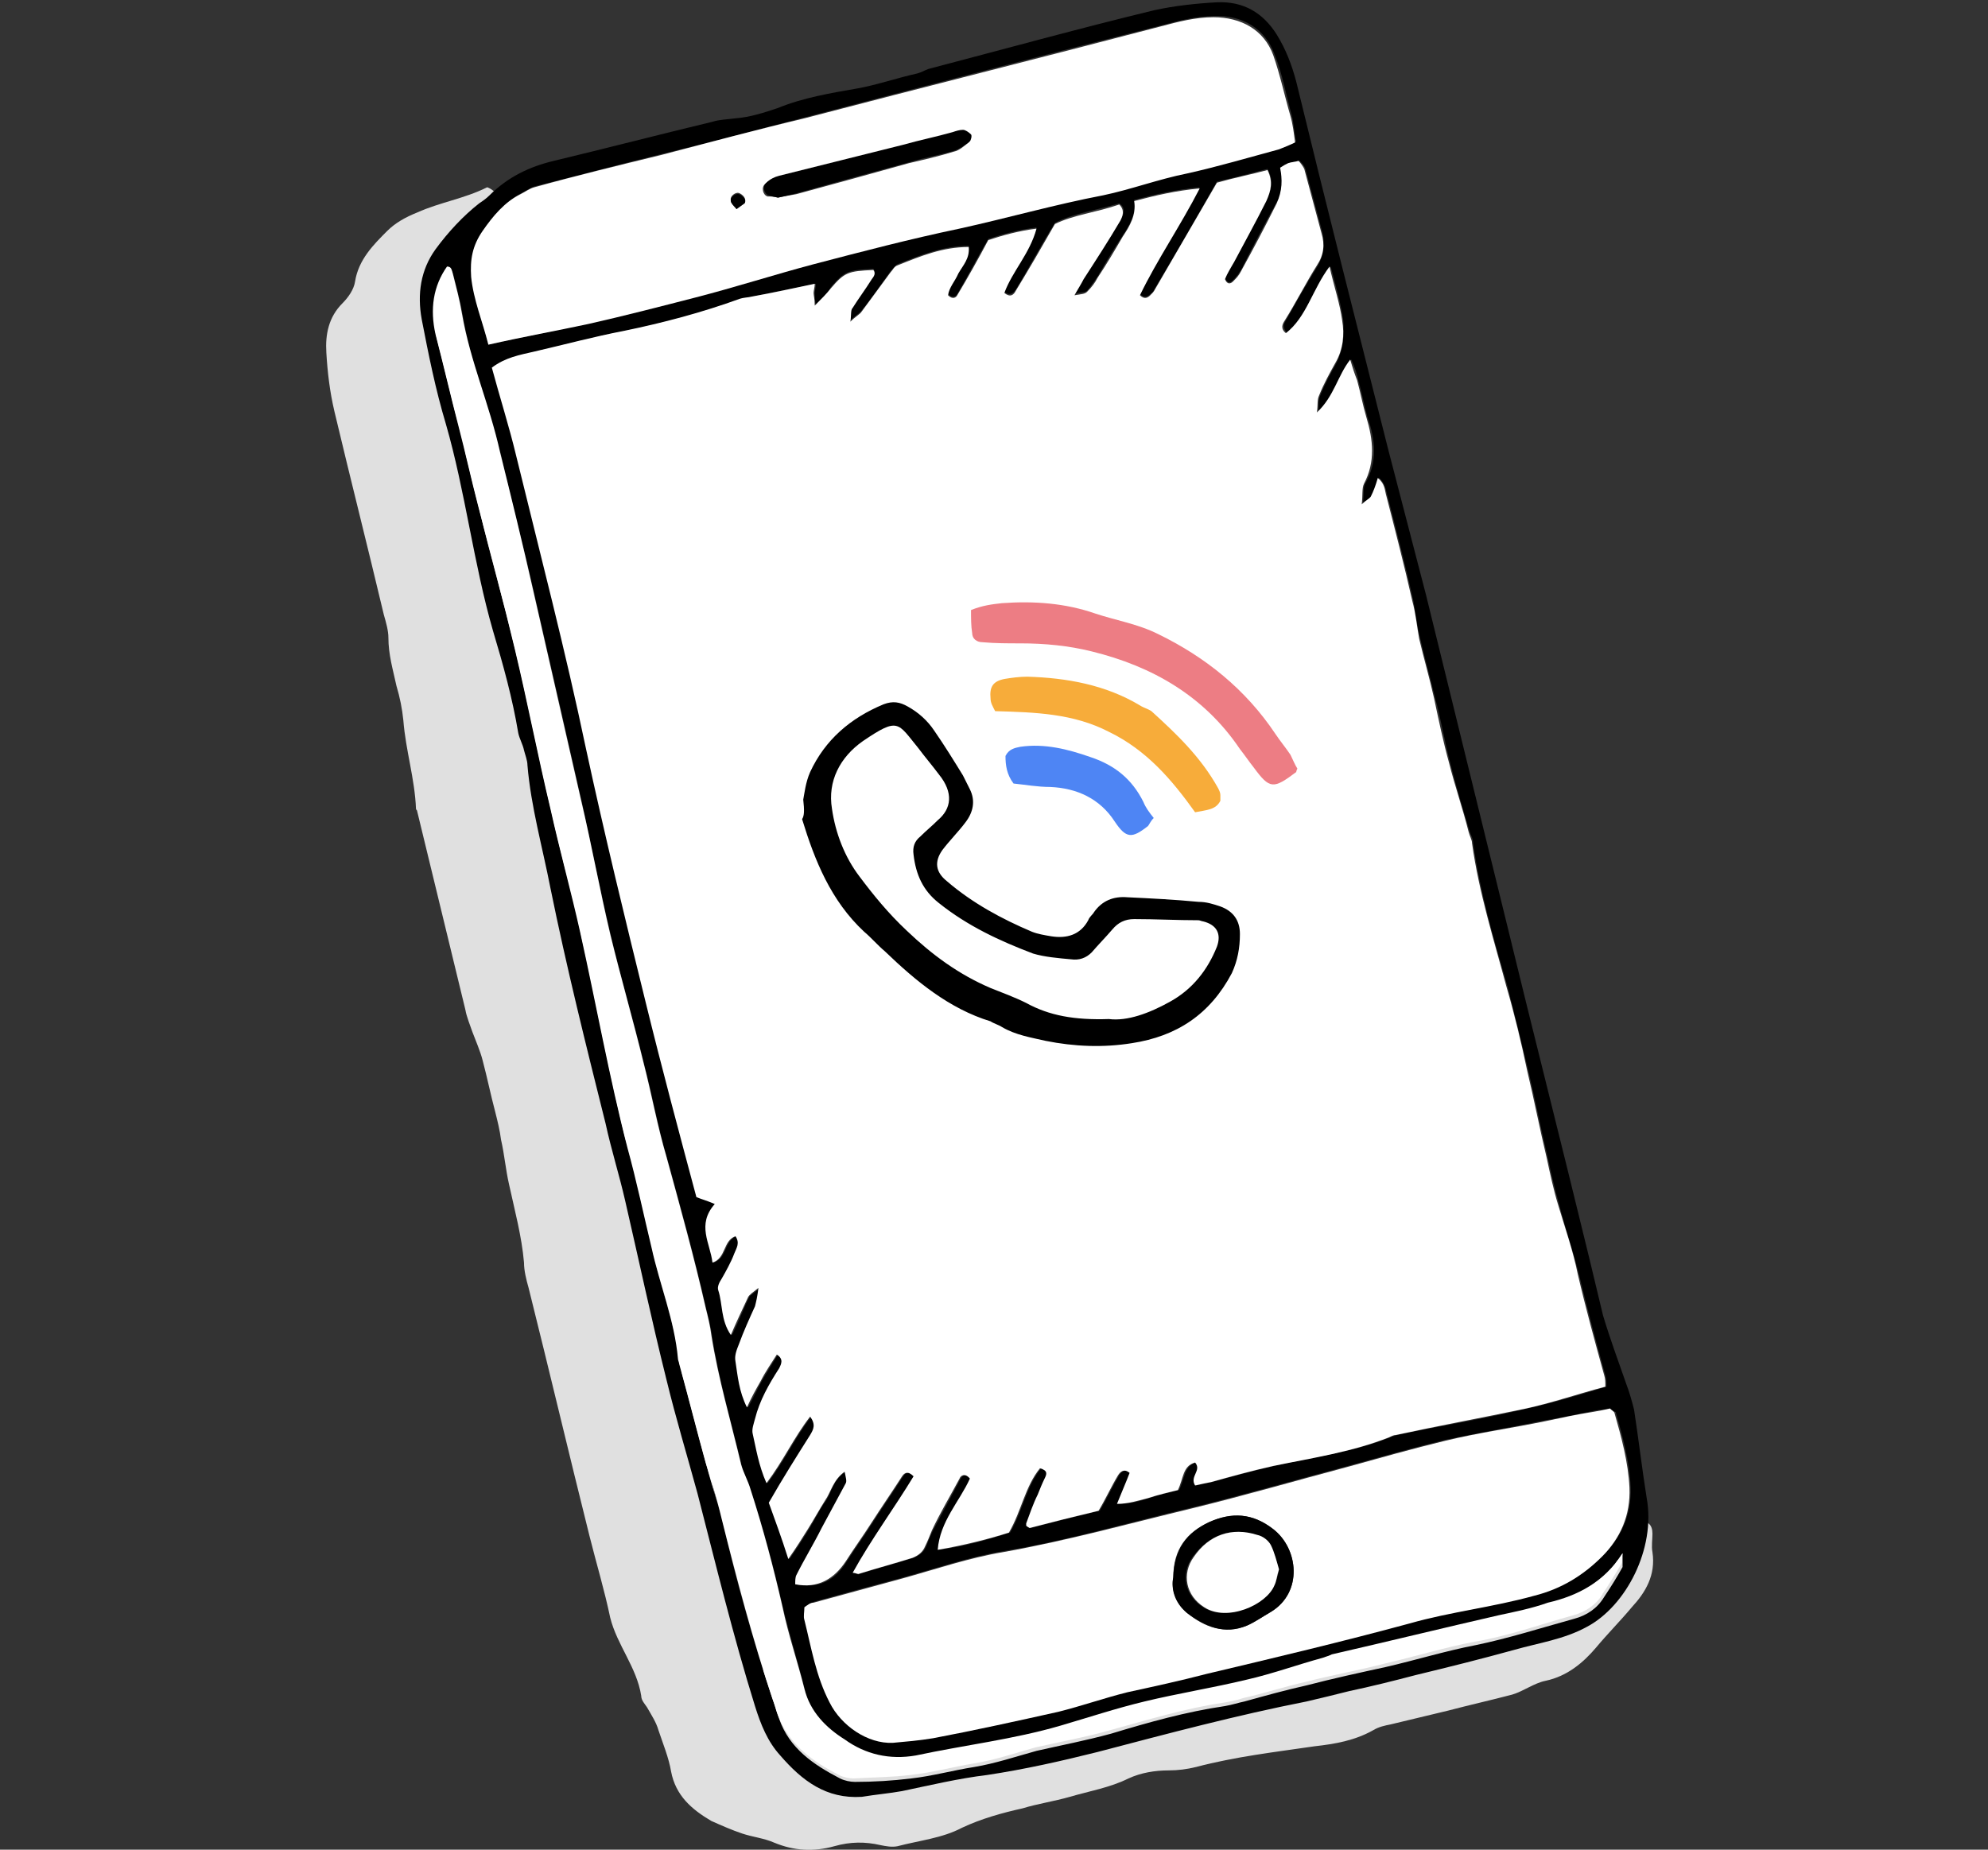 <?xml version="1.0" encoding="utf-8"?>
<!-- Generator: Adobe Illustrator 19.2.1, SVG Export Plug-In . SVG Version: 6.00 Build 0)  -->
<svg version="1.1" id="Vrstva_1" xmlns="http://www.w3.org/2000/svg" xmlns:xlink="http://www.w3.org/1999/xlink" x="0px" y="0px"
	 viewBox="0 0 173 161" style="enable-background:new 0 0 173 161;" xml:space="preserve">
<rect x="0" y="0" width="173" height="161" fill="#333333" stroke="none"/>
<style type="text/css">
	.st0{fill:#FF8085;}
	.st1{fill:#F8AD3B;}
	.st2{fill:#4E85F4;}
	.st3{fill:#1A1A1A;}
	.st4{fill:#333333;}
	.st5{fill:#808080;}
	.st6{fill:#9AC644;}
	.st7{fill:#CCCCCC;}
	.st8{fill:#4D4D4D;}
	.st9{fill:#FFFFFF;}
	.st10{fill:#F4CCC2;}
	.st11{fill:#BFC493;}
	.st12{fill:#C2E0DD;}
	.st13{fill:#FFC581;}
	.st14{fill:#B1B1B1;}
	.st15{fill:#BF272D;}
	.st16{fill:#8EB72D;}
	.st17{fill:#98C444;}
	.st18{fill:#CBE6E3;}
	.st19{fill:#FFCE93;}
	.st20{fill:#DDDBAC;}
	.st21{fill:#F6CEC4;}
	.st22{fill:#BDD8E4;}
	.st23{fill:#A7CD5C;}
	.st24{fill:#ED7D84;}
	.st25{fill:#E0E0E0;}
	.st26{fill:#F7AC3A;}
	.st27{fill:#BFBFBF;}
	.st28{fill:#636363;}
	.st29{fill-rule:evenodd;clip-rule:evenodd;fill:#72BAB0;}
	.st30{fill-rule:evenodd;clip-rule:evenodd;fill:#FFFFFF;}
	.st31{fill:#72BAB0;}
	.st32{fill:#F5F1EC;}
</style>
<g>
	<g>
		<path class="st25" d="M101.5,147.8c3.1,0.3,5.9-0.9,8.8-1.5c3.3-0.7,6.6-1.6,9.9-2.5c1.4-0.3,2.9-0.7,4.2-1.4
			c1-0.5,2.1-0.6,3.2-0.9c1.1-0.3,2.2-0.5,3.3-0.8c0.3,0.1,0.6,0.3,0.9,0.5c0.5,0.3,1.1,0.4,1.7,0.2c1.4-0.5,2.8-0.9,4.2-1.4
			c1.1-0.4,1.9-1.1,2.2-2.3c0.2-0.8,0.6-1.5,1-2.2c0.6-1,1.2-2,1.8-3.1c0.7,0,1.1,0.3,1.1,1.1c0,0.5-0.1,1.1,0,1.6
			c0.3,2-0.6,3.5-1.8,4.8c-1,1.2-2.1,2.3-3.1,3.5c-1.1,1.3-2.5,2.5-4.4,2.9c-1,0.2-1.9,0.9-2.9,1.2c-1.9,0.5-3.7,0.9-5.6,1.4
			c-1.7,0.4-3.3,0.8-5,1.2c-0.5,0.1-1,0.2-1.5,0.5c-1.6,0.9-3.3,1.2-5.1,1.4c-3.4,0.5-6.9,0.9-10.3,1.8c-0.8,0.2-1.6,0.3-2.4,0.3
			c-1.2,0-2.4,0.2-3.5,0.7c-1.6,0.8-3.4,1.1-5.1,1.6c-1.4,0.4-2.8,0.6-4.1,1c-1.8,0.4-3.6,0.9-5.3,1.7c-1.7,0.9-3.7,1.1-5.6,1.6
			c-0.5,0.1-1,0-1.5-0.1c-1.3-0.3-2.6-0.3-4,0.1c-1.8,0.5-3.5,0.4-5.2-0.3c-0.9-0.4-1.9-0.5-2.8-0.8c-0.9-0.3-1.8-0.7-2.7-1.1
			c-1.7-1-3.1-2.2-3.5-4.3c-0.2-1.2-0.7-2.4-1.1-3.6c-0.2-0.7-0.6-1.3-1-2c-0.2-0.3-0.5-0.6-0.5-1c-0.4-2.5-2.1-4.4-2.7-6.8
			c-0.5-2.4-1.2-4.7-1.8-7.1c-1.8-7.2-3.5-14.4-5.3-21.6c-0.2-0.7-0.4-1.5-0.4-2.2c-0.2-2.3-0.8-4.5-1.3-6.8
			c-0.3-1.3-0.4-2.6-0.7-3.9c-0.1-0.8-0.3-1.6-0.5-2.4c-0.4-1.5-0.7-3-1.1-4.5c-0.2-0.8-0.6-1.7-0.9-2.5c-0.2-0.6-0.5-1.3-0.6-1.9
			c-1.4-5.8-2.8-11.5-4.2-17.3c0-0.1-0.1-0.1-0.1-0.2c-0.1-2.6-0.9-5.1-1.1-7.7c-0.1-1-0.3-2-0.6-3c-0.3-1.4-0.7-2.7-0.7-4.2
			c0-0.6-0.2-1.3-0.4-2c-1.4-5.9-2.9-11.8-4.3-17.7c-0.4-1.7-0.6-3.4-0.7-5.1c-0.1-1.6,0.2-3.1,1.4-4.3c0.5-0.5,1-1.2,1.1-1.9
			c0.3-1.9,1.6-3.2,2.8-4.4c0.7-0.7,1.6-1.2,2.6-1.6c2-0.9,4.1-1.2,6.1-2.2c0.8,0.3,1.1,1,1.2,1.7c-0.6,0.7-1.3,1.4-1.9,2
			c-1.3,1.2-2,2.7-2.6,4.3c-0.3,0.9-0.6,1.7-0.4,2.6c0.1,0.3,0.1,0.6,0,0.9c-0.5,1.2-0.1,2.3,0.1,3.5c0.1,0.7,0.2,1.5,0.4,2.2
			c0.5,2.4,0.7,5,1.9,7.2c0.4,0.7,0.5,1.5,0.7,2.3c1.3,5.3,2.7,10.7,4,16c0.3,1,0.5,2,0.9,3c1.3,3.4,1.9,7,2.2,10.6
			c0.1,1.9,0.4,3.7,0.6,5.5c0.1,1.1,0.2,2.2,1.1,3.1c0.4,0.4,0.5,1.1,0.6,1.6c1,4.1,2,8.2,3,12.3c0.2,0.6,0.3,1.3,0.2,2
			c-0.1,1.7,0.2,3.3,0.5,4.9c1.3,5.3,2.6,10.7,3.9,16c0.2,0.6,0.3,1.4,0.8,1.8c1,0.9,1.2,2.1,1.3,3.2c0.5,4.7,1.9,9.1,2.9,13.7
			c0.5,2.2,1.1,4.5,1.7,6.7c0.2,0.8,0.4,1.6,1.1,2.1c0.2,0.1,0.4,0.3,0.4,0.5c0.5,2,2.3,3,3.6,4.4c0.2,0.3,0.6,0.4,0.9,0.6
			c0.7,0.4,1.5,0.6,2.2,1c1.6,1,3.2,1,4.9,0.6c0.6-0.1,1.2-0.3,1.7-0.4c1.3-0.3,2.7-0.4,3.9,0.3c0.6,0.3,1.3,0.3,1.9,0.2
			c3.4-0.8,6.8-1.6,10.2-2.5c0.6-0.1,1.1-0.3,1.7-0.5C100.2,149.2,100.2,149.2,101.5,147.8z"/>
	</g>
	<path d="M75,156.4c-3.1,0.2-5.2-1.4-7.1-3.6c-1.1-1.2-1.7-2.7-2.2-4.3c-1.9-6.1-3.4-12.3-5-18.5c-0.9-3.3-1.9-6.6-2.7-9.9
		c-1.3-5.2-2.4-10.4-3.6-15.6c-0.5-2.2-1.2-4.4-1.7-6.7C51,91,49.3,84.2,47.9,77.3c-0.7-3.6-1.7-7.1-2-10.7c0-0.4-0.2-0.9-0.3-1.3
		c-0.1-0.5-0.4-1-0.5-1.5c-0.5-3-1.3-5.9-2.2-8.9c-1.7-5.9-2.4-12.1-4.1-18c-0.9-3-1.5-6-2.1-9.1c-0.4-2.2-0.1-4.3,1.2-6.1
		c1.1-1.5,2.4-2.9,3.8-4c0.3-0.2,0.6-0.4,0.9-0.7c1.6-1.6,3.5-2.5,5.6-3c4.6-1.1,9.2-2.3,13.8-3.4c0.6-0.2,1.3-0.2,2-0.3
		c1.3-0.1,2.5-0.5,3.7-0.9c2.2-0.9,4.6-1.3,6.9-1.7c1.7-0.3,3.4-0.9,5.2-1.3c0.4-0.1,0.7-0.3,1-0.4c6.5-1.7,13-3.5,19.6-5.1
		c1.8-0.4,3.7-0.6,5.5-0.7c2.3-0.1,4,0.9,5.2,2.8c0.8,1.3,1.3,2.6,1.7,4.1c2.6,10.7,5.3,21.3,8,32c1.1,4.2,2.2,8.5,3.3,12.7
		c2.3,9.4,4.6,18.7,6.9,28.1c2.4,9.9,4.9,19.7,7.3,29.6c0.4,1.7,0.8,3.3,1.2,5c0.6,2,1.3,3.9,2,5.9c0.3,0.8,0.5,1.5,0.7,2.3
		c0.4,2.6,0.7,5.2,1.1,7.7c0.8,4.4-1.8,9.4-5.2,11.2c-2,1.1-4.2,1.4-6.3,2c-2.9,0.8-5.7,1.5-8.6,2.2c-1.9,0.5-3.9,1-5.8,1.4
		c-1.2,0.3-2.4,0.6-3.7,0.9c-6.1,1.2-12.1,2.8-18.2,4.4c-3.2,0.8-6.3,1.5-9.6,2c-2.5,0.3-5,0.9-7.4,1.4
		C77.4,156.1,76.2,156.2,75,156.4z M111.4,14.6c0.2,1,0.3,2-0.3,3c-1.1,2-2.1,3.9-3.1,5.9c-0.2,0.3-0.4,0.6-0.7,0.9
		c-0.2,0.2-0.5,0.3-0.7-0.2c0.2-0.4,0.6-0.9,0.8-1.5c0.9-1.8,1.9-3.5,2.8-5.3c0.4-0.8,0.7-1.6,0.1-2.7c-1.5,0.4-3,0.8-4.4,1.1
		c-1.8,3.2-3.6,6.3-5.4,9.3c-0.1,0.2-0.2,0.4-0.4,0.5c-0.2,0.2-0.5,0.4-0.9,0c1.5-3.1,3.5-6,5.2-9.3c-2,0.2-3.8,0.6-5.7,1.1
		c0.2,1.2-0.4,2.2-1,3.1c-0.8,1.2-1.5,2.4-2.2,3.6c-0.3,0.4-0.6,0.9-0.9,1.2c-0.2,0.2-0.5,0.1-1.1,0.3c0.4-0.7,0.6-1,0.8-1.4
		c1.1-1.7,2.1-3.4,3.2-5.1c0.3-0.4,0.5-1-0.1-1.4c-2,0.6-4.1,0.9-5.6,1.7c-1.3,2.1-2.3,4-3.4,5.8c-0.2,0.3-0.5,0.6-1,0.2
		c0.7-1.9,2.3-3.4,2.8-5.6c-1.6,0.2-3,0.6-4.2,1c-1,1.7-1.8,3.3-2.7,4.8c-0.1,0.2-0.4,0.4-0.8,0c0-0.7,0.6-1.3,0.9-1.9
		c0.3-0.7,1-1.3,0.9-2.3c-2.2,0-4.2,0.8-6.2,1.6c-0.2,0.1-0.4,0.4-0.6,0.6c-0.8,1.1-1.6,2.3-2.5,3.4c-0.2,0.3-0.5,0.4-1,0.9
		c0.1-0.6,0-1,0.2-1.2c0.5-0.8,1.1-1.6,1.6-2.4c0.2-0.3,0.5-0.5,0.2-0.9c-2.2,0.1-2.5,0.2-3.7,1.6C72,25.6,71.6,26,71,26.6
		c-0.1-0.6-0.1-0.8-0.1-1.1c0-0.2,0.1-0.5,0.1-0.8c-1.9,0.4-3.6,0.7-5.4,1.1c-0.4,0.1-0.7,0.1-1.1,0.2c-3.3,1.2-6.6,2.1-10.1,2.8
		c-2.6,0.5-5.2,1.2-7.8,1.8c-1.3,0.3-2.6,0.6-3.7,1.4c0.7,2.6,1.5,5,2.1,7.6c2,8.5,4.3,17,6.1,25.6c1.5,7.4,3.4,14.7,5.2,22.1
		c1.4,5.7,3,11.3,4.4,16.9c0.5,0.2,0.9,0.3,1.6,0.6c-1.6,1.8-0.4,3.4-0.2,5.1c1.2-0.4,0.9-1.9,2-2.3c0.4,0.6,0.1,1.1-0.1,1.5
		c-0.4,0.7-0.8,1.4-1.1,2.2c-0.2,0.3-0.4,0.7-0.3,1c0.4,1.2,0.2,2.6,1.1,3.9c0.6-1.2,1-2.3,1.5-3.3c0.1-0.2,0.4-0.3,0.9-0.8
		c-0.1,0.8-0.2,1.2-0.3,1.6c-0.4,1.1-0.9,2.2-1.4,3.3c-0.2,0.5-0.4,1-0.3,1.5c0.2,1.3,0.3,2.6,1,4c0.5-0.9,0.8-1.6,1.2-2.3
		c0.4-0.7,0.9-1.5,1.4-2.3c0.6,0.4,0.5,0.8,0.2,1.2c-0.8,1.4-1.6,2.8-2.1,4.4c-0.1,0.4-0.3,0.9-0.2,1.3c0.3,1.3,0.5,2.7,1.2,4.3
		c1.5-2,2.4-4,3.8-5.8c0.4,0.7,0.3,1.1,0,1.6c-1.2,1.9-2.3,3.8-3.6,5.9c0.5,1.5,1.1,3.1,1.7,4.9c0.7-1,1.2-1.8,1.7-2.6
		c0.5-0.8,0.9-1.7,1.5-2.5c0.5-0.8,0.6-1.8,1.7-2.5c0.1,0.5,0.2,0.8,0.1,1c-0.7,1.3-1.4,2.6-2.1,3.9c-0.7,1.4-1.5,2.7-2.2,4.1
		c-0.1,0.2-0.1,0.5-0.1,0.8c2.1,0.4,3.4-0.4,4.4-2c0.7-1.1,1.5-2.2,2.2-3.3c0.9-1.4,1.8-2.7,2.7-4.1c0.2-0.3,0.5-0.5,1,0
		c-1.6,2.8-3.6,5.5-5.3,8.4c0.3,0.1,0.4,0.2,0.5,0.1c1.6-0.5,3.1-0.9,4.7-1.4c0.5-0.2,0.9-0.5,1.1-1c0.2-0.5,0.4-1,0.6-1.4
		c0.8-1.5,1.6-3,2.4-4.5c0.2-0.3,0.5-0.5,0.9,0c-0.9,2-2.5,3.7-2.8,6.2c2.3-0.3,4.3-0.9,6.2-1.5c1.1-1.9,1.4-4,2.7-5.6
		c0.6,0.2,0.5,0.6,0.4,0.9c-0.2,0.5-0.4,0.9-0.6,1.4c-0.3,0.8-0.7,1.7-1,2.5c0,0.1-0.1,0.2,0,0.2c0,0.1,0.1,0.1,0.3,0.2
		c1.9-0.5,3.9-1,6-1.5c0.6-1,1.1-2.1,1.7-3.1c0.2-0.3,0.5-0.6,1-0.2c-0.4,0.8-0.7,1.7-1.1,2.7c1,0,1.8-0.2,2.7-0.5
		c0.9-0.3,1.8-0.5,2.6-0.7c0.5-0.9,0.4-2.1,1.5-2.4c0.7,0.7-0.5,1.3,0,2c0.4-0.1,0.9-0.2,1.4-0.3c1.8-0.5,3.6-1,5.4-1.4
		c3.4-0.8,6.9-1.2,10.1-2.5c0.2-0.1,0.4-0.1,0.6-0.2c3.8-0.8,7.6-1.4,11.3-2.3c2.3-0.5,4.6-1.2,6.9-1.9c0-0.4,0-0.7-0.1-1
		c-0.8-2.9-1.6-5.9-2.3-8.8c-0.5-2-1.2-4-1.7-6c-0.4-1.4-0.7-2.7-1-4.1c-0.6-2.5-1.1-5.1-1.7-7.6c-0.6-2.5-1.2-4.9-1.8-7.3
		c-1.2-4.1-2.4-8.2-3-12.5c0-0.4-0.2-0.7-0.3-1c-0.6-2-1.2-4-1.7-6c-0.5-1.9-0.8-3.8-1.3-5.6c-0.4-1.7-0.9-3.4-1.3-5.2
		c-0.3-1.1-0.4-2.2-0.6-3.3c-0.7-3.1-1.5-6.2-2.3-9.3c-0.1-0.4-0.2-1-0.7-1.4c-0.2,0.6-0.4,1.1-0.6,1.6c-0.1,0.2-0.4,0.3-0.8,0.7
		c0.1-0.8,0-1.4,0.2-1.8c1.1-1.9,0.9-3.8,0.2-5.8c-0.3-1.1-0.5-2.2-0.8-3.2c-0.1-0.6-0.3-1.1-0.6-1.8c-1.2,1.5-1.4,3.3-2.9,4.6
		c0.1-0.7,0-1.1,0.2-1.5c0.4-1,0.9-1.9,1.4-2.8c0.6-1.2,0.7-2.4,0.6-3.7c-0.2-1.4-0.6-2.8-1.1-4.7c-1.6,2-2,4.4-3.8,5.8
		c-0.4-0.5-0.3-0.8-0.1-1.1c0.9-1.6,1.8-3.2,2.8-4.8c0.5-0.9,0.6-1.8,0.4-2.8c-0.5-1.9-1-3.7-1.5-5.6c-0.1-0.3-0.3-0.5-0.5-0.7
		c-0.4,0.1-0.7,0.1-0.9,0.2C111.8,14.3,111.7,14.4,111.4,14.6z M140.1,122.6c-0.4,0.1-0.9,0.1-1.4,0.2c-1.4,0.3-2.8,0.6-4.1,0.8
		c-2.9,0.6-5.8,1.1-8.7,1.7c-2.9,0.7-5.7,1.5-8.6,2.3c-4.5,1.2-9,2.5-13.5,3.6c-5.5,1.3-10.9,2.9-16.4,3.8c-3,0.5-5.9,1.5-8.8,2.3
		c-2.6,0.7-5.2,1.4-7.7,2.1c-0.3,0.1-0.5,0.3-0.8,0.4c0,0.4-0.1,0.8,0,1.1c0.6,2.4,1,4.9,2.2,7.2c1,2,3.3,3.6,5.5,3.5
		c1.2-0.1,2.4-0.1,3.5-0.4c3.6-0.7,7.3-1.4,10.9-2.3c2-0.5,4-1.2,6-1.7c2.3-0.6,4.6-1.1,6.9-1.6c5.9-1.5,11.8-2.9,17.7-4.4
		c3.6-0.9,7.3-1.4,10.8-2.4c2.3-0.6,4.2-1.8,5.9-3.4c1.6-1.6,2.5-3.6,2.4-6c-0.1-2.2-0.7-4.4-1.3-6.5
		C140.5,122.9,140.4,122.8,140.1,122.6z M42.5,30c3.1-0.7,5.9-1.2,8.8-1.9c3.1-0.7,6.2-1.5,9.3-2.3c3.4-0.9,6.8-2,10.3-2.9
		c4.2-1.1,8.5-2.2,12.7-3.1c4.2-0.9,8.3-2.1,12.5-2.9c2.5-0.5,4.8-1.4,7.3-1.9c2.7-0.6,5.3-1.3,8-2.1c0.5-0.1,0.9-0.4,1.4-0.6
		c-0.2-0.8-0.2-1.6-0.4-2.3c-0.5-1.8-0.8-3.6-1.5-5.3c-0.8-2.2-2.8-3.4-5.2-3.3c-1.6,0-3.1,0.4-4.6,0.8c-10.3,2.6-20.7,5.3-31,8
		c-4.2,1.1-8.3,2.2-12.5,3.2c-3.7,0.9-7.3,1.9-11,2.8c-0.4,0.1-0.8,0.4-1.2,0.6c-1.4,0.7-2.4,2-3.3,3.2c-0.9,1.2-1.1,2.5-1,4
		C41.2,26.1,42,27.9,42.5,30z M141.2,135.2c-1.7,2.6-3.9,3.8-6.4,4.6c-1.4,0.5-2.9,0.7-4.3,1.1c-4.8,1.1-9.7,2.3-14.5,3.4
		c-0.3,0.1-0.6,0.2-0.8,0.3c-2.2,0.6-4.4,1.4-6.6,1.9c-3,0.7-6,1.2-8.9,1.9c-2.4,0.6-4.8,1.4-7.3,2.1c-4.1,1.2-8.4,1.8-12.6,2.6
		c-2.2,0.4-4.3-0.1-6.2-1.4c-1.6-1.1-3-2.4-3.5-4.4c-0.6-2.4-1.3-4.7-1.9-7.1c-0.8-3.5-1.7-6.9-2.8-10.3c-0.2-0.7-0.6-1.4-0.8-2.1
		c-0.9-3.8-2-7.5-2.6-11.3c-0.1-0.8-0.3-1.6-0.5-2.4c-1-4.4-2.2-8.8-3.4-13.1c-0.8-2.7-1.3-5.5-2-8.2c-0.9-3.7-2-7.4-2.9-11.2
		c-0.9-3.8-1.7-7.7-2.5-11.5c-1.4-6.2-2.8-12.3-4.2-18.4c-0.9-4-2-8.1-2.9-12.1c-1-4-2.6-7.9-3.3-12c-0.2-1.2-0.5-2.3-0.8-3.5
		c-0.1-0.3-0.1-0.6-0.5-0.6c-1.2,1.6-1.5,3.7-1,5.9c0.7,2.7,1.3,5.3,2,8c0.6,2.3,1.1,4.6,1.7,6.9c1,4.2,2.2,8.3,3.2,12.5
		c1.1,4.6,2,9.3,3.1,13.9c0.8,3.6,1.8,7.2,2.6,10.8c1.4,6.2,2.5,12.5,4.1,18.7c0.8,2.9,1.4,5.8,2.1,8.7c0.7,3.3,2,6.4,2.3,9.7
		c0,0.1,0.1,0.3,0.1,0.4c0.8,2.9,1.5,5.7,2.3,8.6c0.4,1.6,1,3.3,1.4,4.9c1.2,5.3,2.7,10.5,4.4,15.6c0.2,0.5,0.3,1,0.5,1.5
		c0.9,2.6,3,4,5.3,5.2c0.4,0.2,0.9,0.3,1.3,0.3c1.6,0,3.3-0.1,4.9-0.3c1.8-0.2,3.6-0.7,5.5-1c1.8-0.3,3.6-0.9,5.4-1.4
		c2.2-0.5,4.3-0.9,6.5-1.5c3.3-1,6.5-1.9,9.9-2.4c0.6-0.1,1.2-0.3,1.7-0.4c1.8-0.5,3.6-1,5.4-1.4c2.3-0.6,4.6-1.1,6.9-1.6
		c2.6-0.6,5.2-1.4,7.8-1.9c2.9-0.6,5.7-1.5,8.6-2.3c1.1-0.3,2-0.9,2.6-1.9c0.6-0.9,1.1-1.7,1.6-2.6
		C141.2,135.9,141.2,135.7,141.2,135.2z"/>
	<path class="st9" d="M111.4,14.6c0.3-0.2,0.5-0.3,0.7-0.4c0.3-0.1,0.6-0.1,0.9-0.2c0.2,0.2,0.4,0.5,0.5,0.7c0.5,1.9,1,3.7,1.5,5.6
		c0.3,1,0.2,1.9-0.4,2.8c-1,1.6-1.8,3.2-2.8,4.8c-0.2,0.3-0.4,0.7,0.1,1.1c1.8-1.4,2.3-3.8,3.8-5.8c0.4,1.8,0.9,3.2,1.1,4.7
		c0.2,1.2,0.1,2.5-0.6,3.7c-0.5,0.9-1,1.8-1.4,2.8c-0.2,0.4-0.1,0.8-0.2,1.5c1.5-1.4,1.8-3.2,2.9-4.6c0.2,0.7,0.4,1.3,0.6,1.8
		c0.3,1.1,0.5,2.2,0.8,3.2c0.6,2,0.8,3.9-0.2,5.8c-0.2,0.4-0.1,1-0.2,1.8c0.4-0.4,0.7-0.5,0.8-0.7c0.2-0.4,0.4-0.9,0.6-1.6
		c0.6,0.5,0.6,1,0.7,1.4c0.8,3.1,1.6,6.2,2.3,9.3c0.3,1.1,0.4,2.2,0.6,3.3c0.4,1.7,0.9,3.4,1.3,5.2c0.4,1.9,0.8,3.8,1.3,5.6
		c0.5,2,1.2,4,1.7,6c0.1,0.4,0.3,0.7,0.3,1c0.6,4.3,1.9,8.4,3,12.5c0.7,2.4,1.3,4.9,1.8,7.3c0.6,2.5,1.1,5.1,1.7,7.6
		c0.3,1.4,0.6,2.8,1,4.1c0.6,2,1.3,4,1.7,6c0.7,3,1.5,5.9,2.3,8.8c0.1,0.3,0.1,0.6,0.1,1c-2.3,0.6-4.6,1.4-6.9,1.9
		c-3.8,0.8-7.6,1.5-11.3,2.3c-0.2,0-0.4,0.1-0.6,0.2c-3.3,1.3-6.7,1.8-10.1,2.5c-1.8,0.4-3.6,0.9-5.4,1.4c-0.5,0.1-1,0.2-1.4,0.3
		c-0.5-0.8,0.6-1.3,0-2c-1.1,0.3-1,1.4-1.5,2.4c-0.8,0.2-1.7,0.4-2.6,0.7c-0.8,0.2-1.7,0.5-2.7,0.5c0.4-1,0.8-1.9,1.1-2.7
		c-0.5-0.4-0.8-0.1-1,0.2c-0.6,1-1.1,2.1-1.7,3.1c-2.1,0.5-4.1,1-6,1.5c-0.2-0.1-0.3-0.2-0.3-0.2c0-0.1,0-0.1,0-0.2
		c0.3-0.8,0.6-1.7,1-2.5c0.2-0.5,0.4-1,0.6-1.4c0.2-0.4,0.3-0.7-0.4-0.9c-1.3,1.6-1.6,3.7-2.7,5.6c-1.9,0.6-3.9,1.1-6.2,1.5
		c0.2-2.5,1.9-4.2,2.8-6.2c-0.4-0.5-0.8-0.3-0.9,0c-0.8,1.5-1.7,3-2.4,4.5c-0.2,0.5-0.4,1-0.6,1.4c-0.2,0.5-0.6,0.8-1.1,1
		c-1.6,0.5-3.1,0.9-4.7,1.4c-0.1,0-0.3-0.1-0.5-0.1c1.6-2.9,3.6-5.6,5.3-8.4c-0.5-0.5-0.8-0.3-1,0c-0.9,1.4-1.8,2.7-2.7,4.1
		c-0.7,1.1-1.5,2.2-2.2,3.3c-1,1.5-2.4,2.4-4.4,2c0-0.3,0-0.6,0.1-0.8c0.7-1.4,1.5-2.7,2.2-4.1c0.7-1.3,1.4-2.6,2.1-3.9
		c0.1-0.2,0-0.5-0.1-1c-1,0.7-1.2,1.8-1.7,2.5c-0.5,0.8-1,1.7-1.5,2.5c-0.5,0.8-1,1.6-1.7,2.6c-0.6-1.9-1.2-3.5-1.7-4.9
		c1.2-2.1,2.4-4,3.6-5.9c0.3-0.5,0.5-0.9,0-1.6c-1.4,1.8-2.3,3.8-3.8,5.8c-0.7-1.6-0.9-3-1.2-4.3c-0.1-0.4,0.1-0.9,0.2-1.3
		c0.4-1.6,1.2-3,2.1-4.4c0.2-0.4,0.4-0.8-0.2-1.2c-0.5,0.8-1,1.5-1.4,2.3c-0.4,0.7-0.8,1.4-1.2,2.3c-0.7-1.4-0.8-2.7-1-4
		c-0.1-0.5,0.1-1,0.3-1.5c0.4-1.1,0.9-2.2,1.4-3.3c0.1-0.4,0.2-0.8,0.3-1.6c-0.5,0.4-0.8,0.6-0.9,0.8c-0.5,1.1-1,2.1-1.5,3.3
		c-0.9-1.3-0.7-2.7-1.1-3.9c-0.1-0.3,0.1-0.7,0.3-1c0.4-0.7,0.8-1.4,1.1-2.2c0.2-0.5,0.5-0.9,0.1-1.5c-1.1,0.4-0.8,1.9-2,2.3
		c-0.2-1.7-1.4-3.3,0.2-5.1c-0.7-0.3-1.1-0.4-1.6-0.6c-1.5-5.6-3-11.2-4.4-16.9C54.4,80,52.6,72.6,51,65.2c-1.8-8.6-4-17-6.1-25.6
		c-0.6-2.5-1.4-5-2.1-7.6c1.2-0.9,2.4-1.1,3.7-1.4c2.6-0.6,5.2-1.3,7.8-1.8c3.4-0.7,6.8-1.6,10.1-2.8c0.3-0.1,0.7-0.1,1.1-0.2
		c1.7-0.3,3.5-0.7,5.4-1.1c0,0.3-0.1,0.6-0.1,0.8c0,0.2,0.1,0.5,0.1,1.1c0.6-0.6,1-1,1.4-1.5c1.2-1.4,1.5-1.5,3.7-1.6
		c0.3,0.4-0.1,0.7-0.2,0.9c-0.5,0.8-1.1,1.6-1.6,2.4C74,27,74.1,27.4,74,28c0.5-0.5,0.8-0.6,1-0.9c0.8-1.1,1.7-2.3,2.5-3.4
		c0.2-0.2,0.3-0.5,0.6-0.6c2-0.8,3.9-1.6,6.2-1.6c0.1,1-0.5,1.6-0.9,2.3c-0.3,0.7-0.8,1.2-0.9,1.9c0.4,0.4,0.7,0.2,0.8,0
		c0.9-1.5,1.8-3.1,2.7-4.8c1.2-0.4,2.6-0.8,4.2-1c-0.6,2.2-2.1,3.7-2.8,5.6c0.5,0.4,0.8,0.2,1-0.2c1.1-1.8,2.2-3.7,3.4-5.8
		c1.6-0.8,3.6-1,5.6-1.7c0.5,0.5,0.3,1,0.1,1.4c-1,1.7-2.1,3.4-3.2,5.1c-0.2,0.4-0.4,0.7-0.8,1.4c0.6-0.1,0.9-0.1,1.1-0.3
		c0.4-0.4,0.7-0.8,0.9-1.2c0.8-1.2,1.5-2.4,2.2-3.6c0.6-0.9,1.2-1.9,1-3.1c1.9-0.5,3.6-0.9,5.7-1.1c-1.7,3.3-3.7,6.2-5.2,9.3
		c0.4,0.4,0.7,0.2,0.9,0c0.2-0.2,0.3-0.3,0.4-0.5c1.8-3.1,3.6-6.2,5.4-9.3c1.4-0.4,2.9-0.7,4.4-1.1c0.5,1,0.3,1.8-0.1,2.7
		c-0.9,1.8-1.9,3.6-2.8,5.3c-0.3,0.5-0.6,1-0.8,1.5c0.2,0.5,0.5,0.4,0.7,0.2c0.3-0.3,0.5-0.5,0.7-0.9c1.1-2,2.1-3.9,3.1-5.9
		C111.6,16.6,111.6,15.6,111.4,14.6z"/>
	<path class="st9" d="M140.1,122.6c0.2,0.2,0.4,0.3,0.4,0.4c0.6,2.1,1.2,4.3,1.3,6.5c0.1,2.4-0.8,4.4-2.4,6
		c-1.6,1.6-3.5,2.8-5.9,3.4c-3.6,1-7.3,1.4-10.8,2.4c-5.9,1.6-11.8,3-17.7,4.4c-2.3,0.6-4.6,1.1-6.9,1.6c-2,0.5-4,1.2-6,1.7
		c-3.6,0.8-7.2,1.6-10.9,2.3c-1.2,0.2-2.4,0.3-3.5,0.4c-2.2,0.1-4.5-1.5-5.5-3.5c-1.2-2.3-1.6-4.8-2.2-7.2c-0.1-0.3,0-0.7,0-1.1
		c0.3-0.2,0.5-0.4,0.8-0.4c2.6-0.7,5.1-1.4,7.7-2.1c2.9-0.8,5.8-1.8,8.8-2.3c5.6-1,11-2.5,16.4-3.8c4.5-1.1,9-2.4,13.5-3.6
		c2.9-0.8,5.7-1.6,8.6-2.3c2.9-0.7,5.8-1.1,8.7-1.7c1.4-0.3,2.8-0.6,4.1-0.8C139.2,122.8,139.7,122.7,140.1,122.6z M102.1,137.3
		c-0.2,1,0.2,2.2,1.2,3.1c1.5,1.2,3.2,1.9,5.2,1.1c0.7-0.3,1.4-0.8,2.1-1.2c2.8-1.7,2.4-5.5,0.2-7.2c-1.8-1.4-3.6-1.5-5.6-0.6
		C103.3,133.4,102.1,134.8,102.1,137.3z"/>
	<path class="st9" d="M42.5,30c-0.5-2-1.3-3.9-1.5-5.9c-0.1-1.5,0.1-2.7,1-4c0.9-1.3,1.9-2.5,3.3-3.2c0.4-0.2,0.8-0.5,1.2-0.6
		c3.6-1,7.3-1.9,11-2.8c4.2-1.1,8.3-2.2,12.5-3.2c10.3-2.7,20.7-5.3,31-8c1.5-0.4,3-0.8,4.6-0.8c2.4,0,4.4,1.1,5.2,3.3
		c0.6,1.7,1,3.6,1.5,5.3c0.2,0.7,0.3,1.5,0.4,2.3c-0.4,0.2-0.9,0.4-1.4,0.6c-2.6,0.7-5.3,1.5-8,2.1c-2.5,0.5-4.9,1.4-7.3,1.9
		c-4.2,0.8-8.4,2-12.5,2.9c-4.3,0.9-8.5,2-12.7,3.1c-3.4,0.9-6.8,2-10.3,2.9c-3.1,0.8-6.2,1.6-9.3,2.3C48.4,28.8,45.6,29.3,42.5,30z
		 M67.7,17.2c0.5-0.1,1-0.2,1.6-0.3c3.3-0.9,6.6-1.8,9.8-2.7c1.3-0.3,2.6-0.6,3.9-1c0.5-0.1,0.9-0.5,1.3-0.8
		c0.1-0.1,0.2-0.5,0.1-0.6c-0.2-0.2-0.4-0.4-0.7-0.4c-0.3,0-0.6,0.1-0.9,0.2c-1.4,0.4-2.9,0.8-4.3,1.1c-3.6,0.9-7.2,1.8-10.8,2.7
		c-0.4,0.1-0.8,0.3-1.1,0.6c-0.4,0.3-0.2,1,0.2,1.1C67.1,17.1,67.3,17.1,67.7,17.2z M64.1,18.2c0.3-0.2,0.6-0.4,0.7-0.6
		c0.2-0.3-0.2-0.7-0.5-0.8c-0.3-0.1-0.8,0.3-0.7,0.6C63.6,17.7,63.8,17.9,64.1,18.2z"/>
	<path class="st9" d="M141.2,135.2c-0.1,0.6,0,0.8-0.1,0.9c-0.5,0.9-1.1,1.8-1.6,2.6c-0.6,1-1.5,1.6-2.6,1.9
		c-2.9,0.8-5.6,1.8-8.6,2.3c-2.6,0.5-5.2,1.3-7.8,1.9c-2.3,0.6-4.6,1-6.9,1.6c-1.8,0.4-3.6,1-5.4,1.4c-0.6,0.2-1.1,0.3-1.7,0.4
		c-3.4,0.5-6.6,1.5-9.9,2.4c-2.1,0.6-4.3,1-6.5,1.5c-1.8,0.5-3.5,1.1-5.4,1.4c-1.8,0.3-3.6,0.8-5.5,1c-1.6,0.2-3.3,0.2-4.9,0.3
		c-0.4,0-0.9-0.1-1.3-0.3c-2.3-1.2-4.3-2.6-5.3-5.2c-0.2-0.5-0.3-1-0.5-1.5c-1.7-5.1-3.1-10.4-4.4-15.6c-0.4-1.7-0.9-3.3-1.4-4.9
		c-0.8-2.9-1.5-5.7-2.3-8.6c0-0.1-0.1-0.3-0.1-0.4c-0.3-3.4-1.6-6.5-2.3-9.7c-0.7-2.9-1.3-5.8-2.1-8.7c-1.6-6.2-2.7-12.4-4.1-18.7
		c-0.8-3.6-1.8-7.2-2.6-10.8c-1.1-4.6-2-9.3-3.1-13.9c-1-4.2-2.1-8.3-3.2-12.5c-0.6-2.3-1.1-4.6-1.7-6.9c-0.7-2.7-1.3-5.3-2-8
		c-0.5-2.2-0.2-4.2,1-5.9c0.4,0,0.4,0.3,0.5,0.6c0.3,1.2,0.6,2.3,0.8,3.5c0.7,4.1,2.4,7.9,3.3,12c1,4,2,8.1,2.9,12.1
		c1.4,6.1,2.8,12.3,4.2,18.4c0.9,3.8,1.6,7.7,2.5,11.5c0.9,3.7,2,7.5,2.9,11.2c0.7,2.7,1.2,5.5,2,8.2c1.2,4.4,2.4,8.7,3.4,13.1
		c0.2,0.8,0.4,1.6,0.5,2.4c0.6,3.8,1.7,7.5,2.6,11.3c0.2,0.7,0.6,1.4,0.8,2.1c1.1,3.4,2,6.8,2.8,10.3c0.5,2.4,1.3,4.7,1.9,7.1
		c0.5,2,1.9,3.4,3.5,4.4c1.8,1.3,3.9,1.8,6.2,1.4c4.2-0.9,8.5-1.4,12.6-2.6c2.4-0.7,4.8-1.5,7.3-2.1c2.9-0.7,6-1.2,8.9-1.9
		c2.2-0.5,4.4-1.3,6.6-1.9c0.3-0.1,0.6-0.2,0.8-0.3c4.8-1.1,9.7-2.3,14.5-3.4c1.4-0.3,2.9-0.6,4.3-1.1
		C137.3,138.9,139.6,137.7,141.2,135.2z"/>
	<path d="M102.1,137.3c0.1-2.5,1.2-3.9,3.1-4.8c2-0.9,3.8-0.8,5.6,0.6c2.2,1.7,2.6,5.5-0.2,7.2c-0.7,0.4-1.4,0.9-2.1,1.2
		c-1.9,0.8-3.6,0.1-5.2-1.1C102.2,139.5,101.9,138.3,102.1,137.3z M111.3,136.6c-0.2-0.6-0.4-1.5-0.8-2.1c-0.2-0.4-0.8-0.7-1.2-0.9
		c-2.2-0.7-4.1,0-5.5,1.9c-1.1,1.5-0.7,3.4,0.9,4.4c2,1.3,5.4-0.2,6.1-1.9C111.1,137.6,111.2,137.2,111.3,136.6z"/>
	<path d="M67.7,17.2c-0.4-0.1-0.6-0.1-0.8-0.2c-0.4-0.1-0.6-0.8-0.2-1.1c0.3-0.3,0.7-0.5,1.1-0.6c3.6-0.9,7.2-1.8,10.8-2.7
		c1.4-0.4,2.9-0.7,4.3-1.1c0.3-0.1,0.6-0.2,0.9-0.2c0.2,0,0.5,0.2,0.7,0.4c0.1,0.1,0,0.5-0.1,0.6c-0.4,0.3-0.8,0.6-1.3,0.8
		c-1.3,0.4-2.6,0.6-3.9,1c-3.3,0.9-6.6,1.8-9.8,2.7C68.7,17,68.1,17.1,67.7,17.2z"/>
	<path d="M64.1,18.2c-0.2-0.3-0.5-0.5-0.5-0.7c-0.1-0.3,0.4-0.7,0.7-0.6c0.3,0.1,0.7,0.5,0.5,0.8C64.7,17.8,64.4,17.9,64.1,18.2z"/>
	<path class="st9" d="M111.3,136.6c-0.2,0.6-0.2,1-0.4,1.4c-0.7,1.7-4.1,3.2-6.1,1.9c-1.6-1-2-2.9-0.9-4.4c1.3-1.9,3.3-2.6,5.5-1.9
		c0.5,0.1,1,0.5,1.2,0.9C110.9,135.1,111.1,135.9,111.3,136.6z"/>
	<g>
		<path d="M69.9,69.6c0.1-0.5,0.2-1.5,0.6-2.4c1.3-2.8,3.5-4.7,6.4-5.9c0.8-0.3,1.4-0.2,2.1,0.2c0.9,0.5,1.7,1.2,2.3,2.1
			c0.9,1.3,1.7,2.6,2.5,3.9c0.2,0.4,0.4,0.8,0.6,1.2c0.5,1,0.3,2-0.4,2.9c-0.6,0.8-1.4,1.6-2,2.4c-0.7,1-0.6,1.9,0.4,2.7
			c2.2,1.9,4.8,3.3,7.4,4.4c0.5,0.2,1.1,0.3,1.7,0.4c1.3,0.2,2.5-0.1,3.2-1.4c0.1-0.3,0.4-0.5,0.5-0.7c0.7-1,1.7-1.4,2.9-1.3
			c2.1,0.1,4.1,0.2,6.2,0.4c0.7,0,1.3,0.2,1.9,0.4c1.1,0.4,1.7,1.2,1.7,2.4c0,1.2-0.2,2.3-0.7,3.4c-1.9,3.6-4.8,5.5-8.7,6.1
			c-2.5,0.4-5,0.3-7.5-0.2c-1.3-0.3-2.6-0.5-3.8-1.2c-0.3-0.2-0.7-0.3-1-0.5c-3.6-1.1-6.5-3.5-9.2-6.1c-0.6-0.5-1.2-1.2-1.8-1.7
			c-2.9-2.7-4.3-6.2-5.4-9.8C70,71,70,70.5,69.9,69.6z M96.5,88.7c1.6,0.2,3.5-0.5,5.3-1.5c2-1.1,3.3-2.8,4.1-4.8
			c0.4-1.1,0-1.9-1.2-2.2c-0.1,0-0.3-0.1-0.4-0.1c-1.9,0-3.7-0.1-5.6-0.1c-0.8,0-1.4,0.3-1.9,0.9c-0.6,0.7-1.2,1.3-1.8,2
			c-0.5,0.5-1.1,0.7-1.8,0.6c-1.1-0.1-2.3-0.2-3.3-0.5c-2.9-1.1-5.7-2.4-8.2-4.4c-1.4-1.1-2-2.5-2.2-4.2c-0.1-0.7,0.1-1.2,0.6-1.6
			c0.5-0.5,1-0.9,1.5-1.4c1.2-1,1.4-2.4,0.1-4c-0.6-0.8-1.2-1.5-1.8-2.3c-1.8-2.2-1.7-2.7-4.8-0.6c-2,1.4-3.1,3.5-2.7,5.9
			c0.3,2.1,1.1,4.2,2.4,5.9c1.2,1.6,2.5,3.2,4.1,4.7c2.2,2.1,4.5,3.8,7.3,5c1,0.4,2.1,0.8,3.1,1.3C91.3,88.4,93.5,88.8,96.5,88.7z"
			/>
		<path class="st24" d="M112.9,66.9c-0.1,0.2-0.1,0.3-0.1,0.3c-2,1.5-2.3,1.5-3.7-0.4c-0.4-0.5-0.8-1.1-1.2-1.6
			c-3.1-4.6-7.6-7.2-12.9-8.5c-2-0.5-4.1-0.7-6.2-0.7c-1.1,0-2.2,0-3.3-0.1c-0.5,0-0.9-0.3-0.9-0.8c-0.1-0.6-0.1-1.3-0.1-2
			c1-0.4,1.8-0.5,2.7-0.6c2.8-0.2,5.5,0,8.1,0.9c1.8,0.6,3.7,0.9,5.5,1.8c4.1,2,7.6,4.8,10.2,8.7c0.4,0.6,0.9,1.2,1.3,1.8
			C112.5,66.1,112.7,66.6,112.9,66.9z"/>
		<path class="st26" d="M86.6,61.9c-0.2-0.4-0.4-0.7-0.4-1.1c-0.1-1,0.2-1.5,1.2-1.7c0.6-0.1,1.3-0.2,2-0.2c3.4,0.1,6.8,0.7,9.8,2.5
			c0.3,0.2,0.7,0.3,1,0.5c2.2,2,4.3,4,5.8,6.7c0.1,0.2,0.2,0.4,0.2,0.6c0,0.1,0,0.3,0,0.5c-0.4,0.8-1.2,0.8-2.2,1
			c-2-2.8-4.2-5.4-7.5-7C93.4,62.1,90.1,62,86.6,61.9z"/>
		<path class="st2" d="M100.4,71.2c-0.3,0.3-0.4,0.6-0.5,0.7C98.5,73,98,73,97,71.5c-1.3-2-3.3-2.9-5.6-3c-1.1,0-2.2-0.2-3.2-0.3
			c-0.6-0.8-0.7-1.6-0.7-2.4c0.3-0.6,0.8-0.7,1.3-0.8c2.1-0.3,4.1,0.2,6.1,0.9c2.1,0.7,3.6,1.9,4.6,3.9
			C99.7,70.3,100,70.7,100.4,71.2z"/>
	</g>
</g>
</svg>
